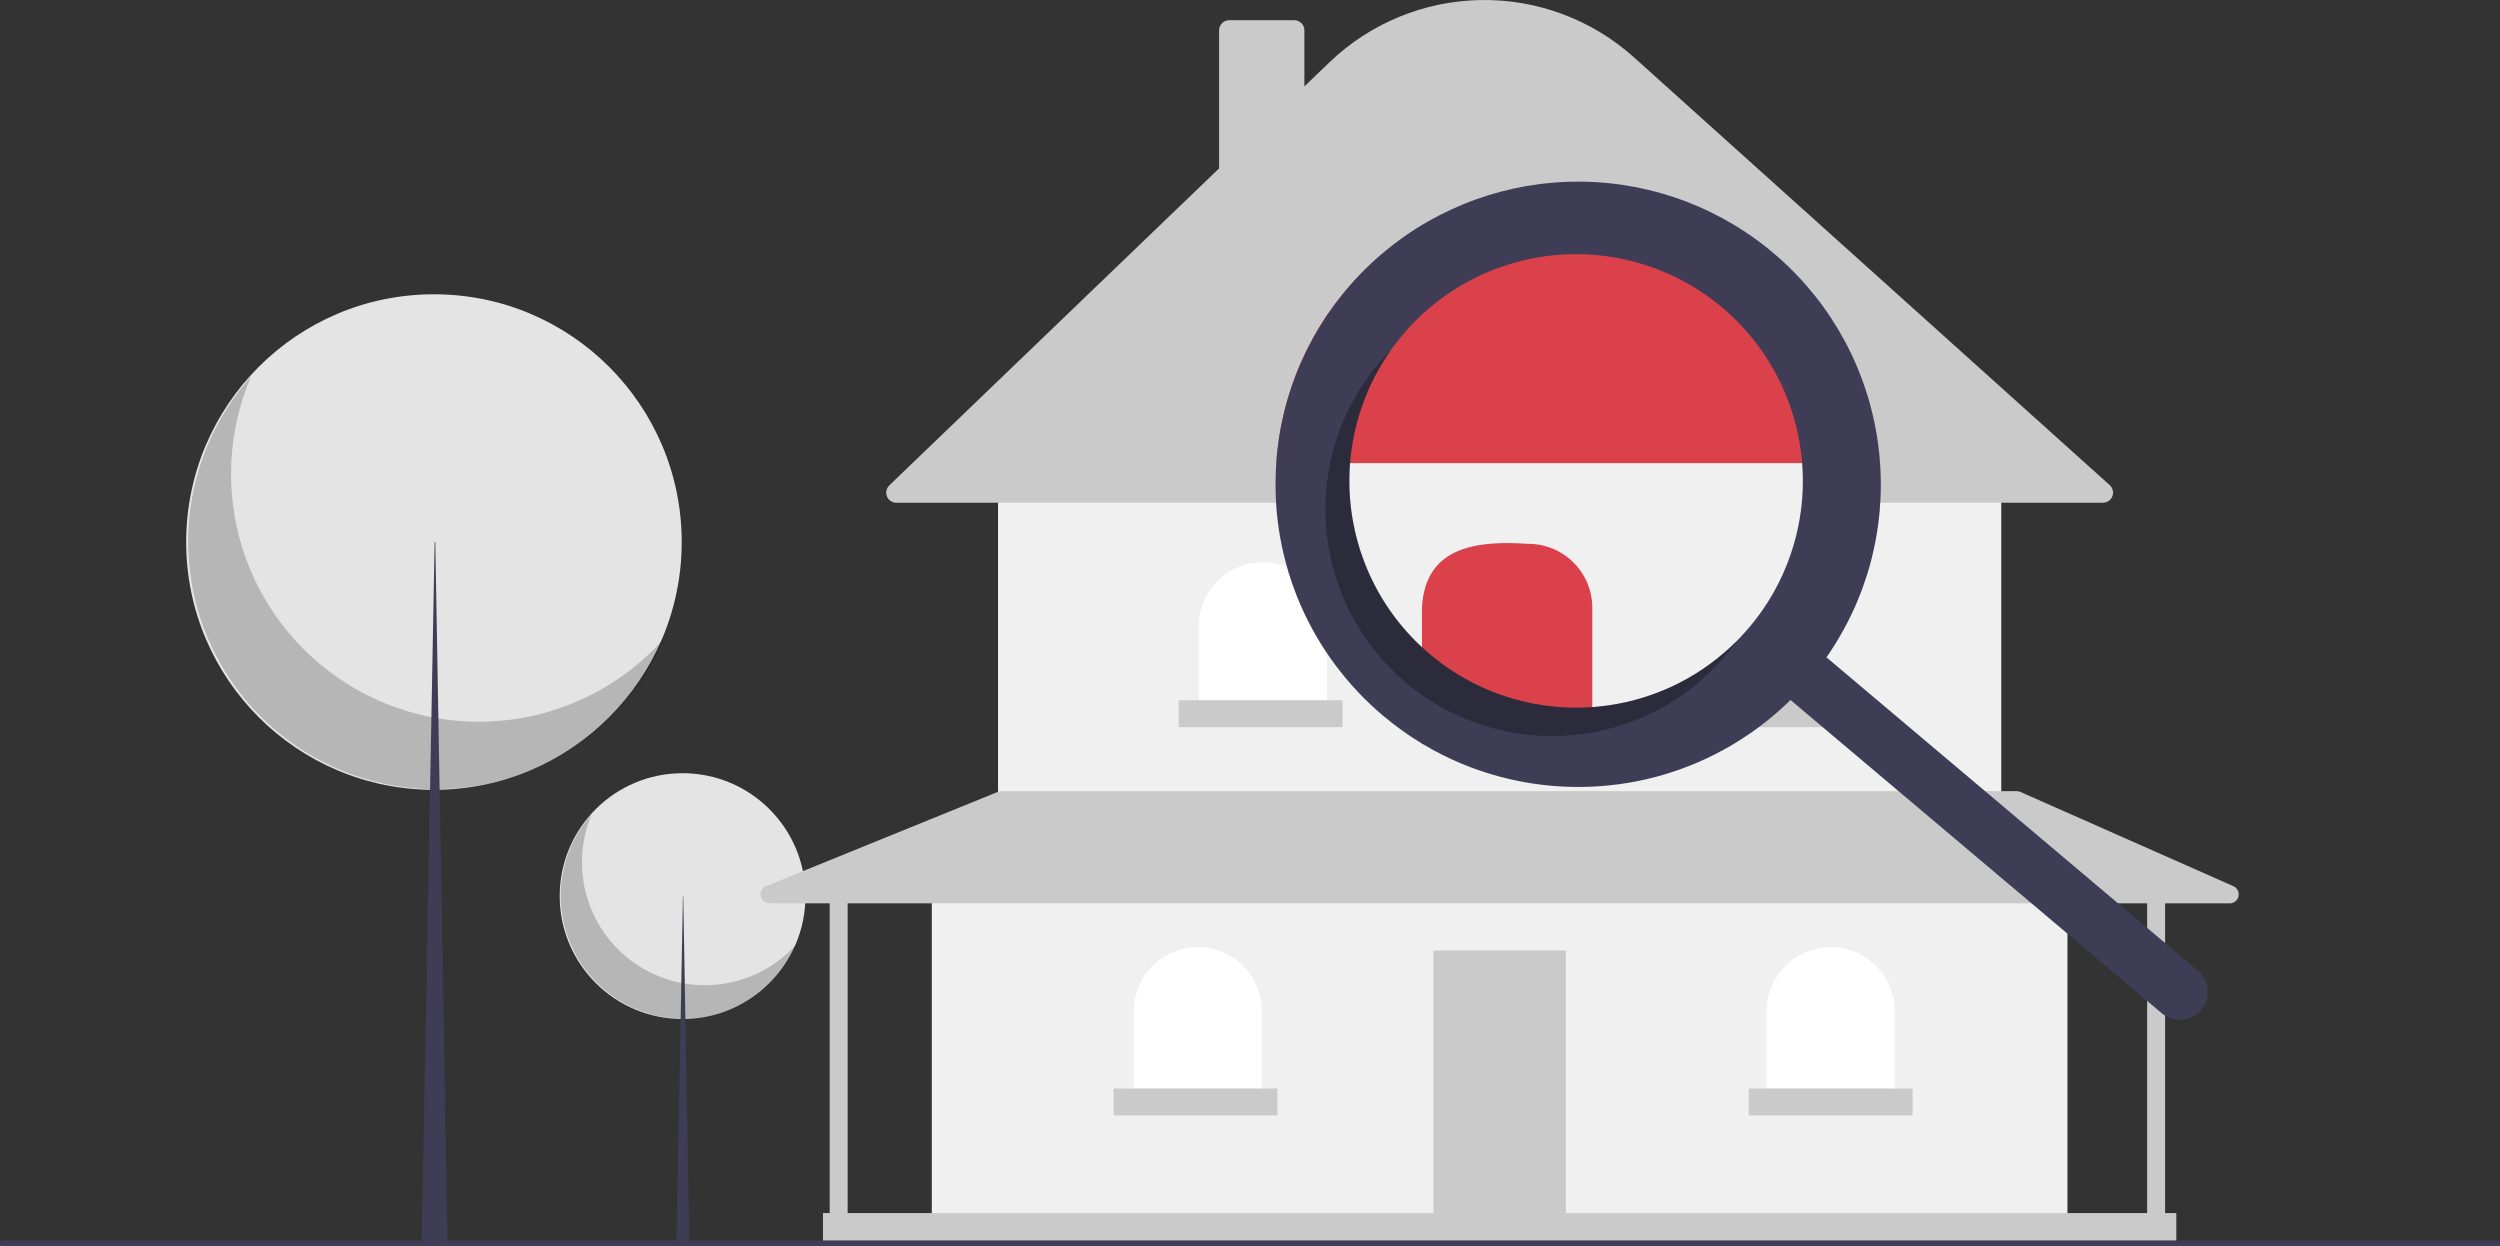 <svg viewBox="0 0 909 453" fill="none" xmlns="http://www.w3.org/2000/svg">
<rect x="0" y="0" width="909" height="453" fill="#333333" stroke="none"/>
<g clip-path="url(#clip0_2364_707)">
<path d="M248.187 370.501C272.864 370.501 292.869 350.496 292.869 325.818C292.869 301.141 272.864 281.136 248.187 281.136C223.51 281.136 203.505 301.141 203.505 325.818C203.505 350.496 223.51 370.501 248.187 370.501Z" fill="#E4E4E4"/>
<path opacity="0.2" d="M215.195 295.975C211.027 305.724 210.462 316.638 213.6 326.766C216.738 336.893 223.375 345.575 232.325 351.26C241.275 356.945 251.955 359.262 262.456 357.797C272.958 356.333 282.596 351.182 289.649 343.265C287.103 349.221 283.292 354.553 278.481 358.891C273.67 363.228 267.973 366.468 261.786 368.385C255.598 370.303 249.068 370.852 242.647 369.995C236.226 369.138 230.068 366.895 224.6 363.422C219.132 359.949 214.485 355.328 210.98 349.881C207.475 344.433 205.196 338.289 204.301 331.873C203.407 325.457 203.918 318.924 205.799 312.725C207.68 306.527 210.886 300.811 215.195 295.975Z" fill="black"/>
<path d="M248.31 325.819H248.432L250.642 452.5H245.977L248.31 325.819Z" fill="#3F3D56"/>
<path d="M157.782 287.175C207.535 287.175 247.869 246.841 247.869 197.087C247.869 147.334 207.535 107 157.782 107C108.028 107 67.694 147.334 67.694 197.087C67.694 246.841 108.028 287.175 157.782 287.175Z" fill="#E4E4E4"/>
<path opacity="0.2" d="M91.264 136.916C82.861 156.572 81.721 178.576 88.048 198.996C94.375 219.415 107.756 236.92 125.801 248.381C143.846 259.843 165.379 264.515 186.551 261.562C207.723 258.609 227.156 248.224 241.376 232.262C236.243 244.271 228.56 255.021 218.86 263.766C209.16 272.511 197.674 279.043 185.199 282.909C172.724 286.775 159.557 287.882 146.612 286.154C133.666 284.426 121.251 279.904 110.227 272.902C99.202 265.9 89.832 256.584 82.765 245.601C75.698 234.618 71.104 222.229 69.3 209.294C67.496 196.359 68.526 183.186 72.319 170.688C76.111 158.191 82.576 146.667 91.264 136.916Z" fill="black"/>
<path d="M158.029 197.087H158.277L162.732 452.5H153.327L158.029 197.087Z" fill="#3F3D56"/>
<path d="M751.73 320.3H338.809V442.707H751.73V320.3Z" fill="#F0F0F0"/>
<path d="M569.343 345.597H521.196V442.707H569.343V345.597Z" fill="#CACACA"/>
<path d="M727.657 175.859H362.882V288.474H727.657V175.859Z" fill="#F0F0F0"/>
<path d="M764.639 182.795H325.901C325.168 182.795 324.453 182.576 323.846 182.166C323.239 181.756 322.768 181.174 322.494 180.495C322.221 179.815 322.157 179.07 322.31 178.353C322.464 177.637 322.828 176.983 323.356 176.476L443.263 61.22V11.017C443.265 10.043 443.652 9.11 444.34 8.421C445.029 7.733 445.962 7.346 446.936 7.344H470.601C471.575 7.346 472.508 7.733 473.197 8.421C473.885 9.11 474.272 10.043 474.273 11.017V31.413L483.33 22.708C498.151 8.462 517.814 0.353 538.368 0.011C558.923 -0.331 578.845 7.12 594.131 20.865L767.094 176.392C767.646 176.889 768.035 177.541 768.209 178.264C768.383 178.986 768.333 179.744 768.067 180.438C767.801 181.131 767.331 181.728 766.719 182.149C766.107 182.57 765.382 182.795 764.639 182.795Z" fill="#CACACA"/>
<path d="M459.176 204.421C462.231 204.421 465.255 205.022 468.077 206.191C470.898 207.36 473.462 209.073 475.622 211.233C477.782 213.392 479.495 215.956 480.663 218.778C481.832 221.6 482.434 224.624 482.434 227.678V259.096H435.919V227.678C435.919 224.624 436.521 221.6 437.689 218.778C438.858 215.956 440.571 213.392 442.731 211.233C444.891 209.073 447.454 207.36 450.276 206.191C453.098 205.022 456.122 204.421 459.176 204.421Z" fill="white"/>
<path d="M545.27 204.829C551.438 204.829 557.354 207.279 561.715 211.641C566.077 216.002 568.527 221.918 568.527 228.086V259.504H522.012V228.086C522.012 221.918 524.463 216.002 528.824 211.641C533.186 207.279 539.102 204.829 545.27 204.829Z" fill="white"/>
<path d="M631.363 205.237C637.531 205.237 643.447 207.687 647.809 212.049C652.17 216.41 654.621 222.326 654.621 228.494V259.912H608.106V228.494C608.106 222.326 610.556 216.41 614.918 212.049C619.279 207.687 625.195 205.237 631.363 205.237Z" fill="white"/>
<path d="M665.637 344.374C671.805 344.374 677.721 346.824 682.083 351.185C686.444 355.547 688.895 361.463 688.895 367.631V399.049H642.38V367.631C642.38 361.463 644.83 355.547 649.192 351.185C653.553 346.824 659.469 344.374 665.637 344.374Z" fill="white"/>
<path d="M435.511 344.374C441.679 344.374 447.595 346.824 451.956 351.185C456.318 355.547 458.768 361.463 458.768 367.631V399.049H412.254V367.631C412.254 364.577 412.855 361.552 414.024 358.731C415.193 355.909 416.906 353.345 419.065 351.185C421.225 349.026 423.789 347.313 426.611 346.144C429.432 344.975 432.457 344.374 435.511 344.374Z" fill="white"/>
<path d="M812.057 322.211L734.597 287.937C734.181 287.753 733.731 287.658 733.277 287.658H364.118C363.696 287.658 363.279 287.739 362.888 287.898L278.574 322.172C277.873 322.457 277.292 322.977 276.932 323.643C276.572 324.309 276.454 325.079 276.6 325.822C276.745 326.565 277.144 327.235 277.728 327.716C278.313 328.197 279.046 328.46 279.803 328.46H301.679V441.075H299.231V452.5H791.309V441.075H787.229V328.46H810.736C811.485 328.46 812.21 328.203 812.792 327.732C813.373 327.26 813.775 326.603 813.93 325.871C814.084 325.139 813.983 324.375 813.642 323.709C813.301 323.043 812.741 322.514 812.057 322.211ZM780.7 441.075H308.207V328.46H780.7V441.075Z" fill="#CACACA"/>
<path d="M488.146 254.608H428.575V264.401H488.146V254.608Z" fill="#CACACA"/>
<path d="M575.464 254.608H515.892V264.401H575.464V254.608Z" fill="#CACACA"/>
<path d="M662.781 254.608H603.209V264.401H662.781V254.608Z" fill="#CACACA"/>
<path d="M695.423 395.785H635.851V405.577H695.423V395.785Z" fill="#CACACA"/>
<path d="M464.481 395.785H404.909V405.577H464.481V395.785Z" fill="#CACACA"/>
<path d="M908 453H1C0.735 453 0.48 452.895 0.293 452.707C0.105 452.52 0 452.265 0 452C0 451.735 0.105 451.48 0.293 451.293C0.48 451.105 0.735 451 1 451H908C908.265 451 908.52 451.105 908.707 451.293C908.895 451.48 909 451.735 909 452C909 452.265 908.895 452.52 908.707 452.707C908.52 452.895 908.265 453 908 453Z" fill="#3F3D56"/>
<path d="M679.866 174.18C679.866 174.82 679.856 175.47 679.846 176.11C679.836 176.88 679.816 177.64 679.786 178.41C679.757 179.08 679.726 179.74 679.687 180.4C679.566 182.61 679.376 184.81 679.116 187.02C679.056 187.58 678.987 188.13 678.906 188.69C678.846 189.12 678.786 189.56 678.716 190C678.646 190.49 678.576 190.98 678.496 191.47C678.336 192.51 678.156 193.55 677.956 194.59C677.856 195.11 677.757 195.63 677.646 196.15C677.436 197.18 677.206 198.22 676.967 199.25C676.947 199.33 676.927 199.42 676.906 199.5C676.786 200.01 676.666 200.51 676.536 201.02C676.496 201.17 676.467 201.31 676.417 201.46C676.326 201.84 676.226 202.22 676.126 202.6C675.987 203.13 675.846 203.65 675.697 204.18C675.456 205 675.217 205.81 674.967 206.63C674.935 206.715 674.909 206.802 674.886 206.89C674.406 208.44 673.896 209.97 673.336 211.49C673.046 212.29 672.737 213.1 672.427 213.9C672.117 214.7 671.796 215.5 671.467 216.29C671.146 217.06 670.816 217.83 670.487 218.59C670.407 218.77 670.326 218.95 670.237 219.13C669.886 219.92 669.526 220.69 669.156 221.46C669.146 221.47 669.146 221.49 669.136 221.5C668.846 222.12 668.536 222.74 668.226 223.35C668.226 223.369 668.219 223.386 668.206 223.4C667.906 224 667.596 224.6 667.276 225.19L666.766 226.16L666.706 226.27C666.066 227.46 665.407 228.64 664.706 229.81C664.556 230.07 664.407 230.33 664.257 230.58C664.107 230.84 663.947 231.1 663.786 231.35C663.687 231.53 663.577 231.71 663.456 231.89C663.246 232.23 663.036 232.58 662.816 232.92C662.776 232.99 662.726 233.06 662.687 233.13C662.306 233.72 661.927 234.3 661.546 234.89C661.076 235.6 660.596 236.3 660.107 237L649.246 254.38L648.776 253.99L648.646 253.87H648.636L648.206 253.51L647.026 252.51C646.667 252.86 646.316 253.21 645.956 253.55C645.816 253.69 645.667 253.82 645.526 253.96C645.417 254.06 645.316 254.16 645.206 254.26C626.431 272.595 601.457 283.212 575.226 284.01H575.197C555.34 284.555 535.684 279.916 518.167 270.55C517.776 270.35 517.397 270.15 517.016 269.92C514.737 268.68 512.507 267.37 510.316 265.97C510.306 265.96 510.296 265.96 510.286 265.95C507.746 264.15 505.266 262.23 502.846 260.19C489.864 249.246 479.592 235.444 472.838 219.866C466.084 204.287 463.03 187.356 463.917 170.4C463.947 169.73 463.987 169.07 464.036 168.4C464.197 165.98 464.443 163.57 464.776 161.17C464.866 160.5 464.967 159.83 465.066 159.17H678.846C679.266 162.23 679.556 165.306 679.716 168.4C679.816 170.33 679.866 172.25 679.866 174.18Z" fill="#F0F0F0"/>
<path d="M678.846 159.17C674.997 133.575 662.092 110.211 642.477 93.325C622.862 76.439 597.839 67.152 571.956 67.152C546.074 67.152 521.051 76.439 501.436 93.325C481.82 110.211 468.915 133.575 465.066 159.17C464.967 159.83 464.866 160.5 464.776 161.17C464.447 163.57 464.2 165.98 464.036 168.4H679.716C679.556 165.31 679.266 162.233 678.846 159.17Z" fill="#DA414A"/>
<path d="M578.959 270.547H517.021V221C518.164 198.357 537.517 196.529 555.702 197.744C558.756 197.744 561.78 198.345 564.602 199.514C567.424 200.683 569.987 202.396 572.147 204.555C574.307 206.715 576.02 209.279 577.189 212.1C578.357 214.922 578.959 217.946 578.959 221V270.547Z" fill="#DA414A"/>
<path d="M517.016 235.32V235.33C517.016 235.34 517.026 235.34 517.036 235.34L517.016 235.32ZM492.106 159.17C492.066 159.42 492.016 159.67 491.976 159.92C492.016 159.67 492.066 159.42 492.116 159.17H492.106ZM490.866 168.4C490.836 168.78 490.806 169.16 490.786 169.54C490.806 169.16 490.836 168.78 490.876 168.4C490.875 168.33 490.878 168.26 490.886 168.19C490.876 168.26 490.876 168.33 490.866 168.4ZM517.016 235.33C517.016 235.34 517.026 235.34 517.036 235.34L517.016 235.32V235.33ZM492.106 159.17C492.066 159.42 492.016 159.67 491.976 159.92C492.016 159.67 492.066 159.42 492.116 159.17H492.106ZM490.786 169.54C490.806 169.16 490.836 168.78 490.876 168.4C490.875 168.33 490.878 168.26 490.886 168.19C490.876 168.26 490.876 168.33 490.866 168.4C490.836 168.78 490.806 169.16 490.786 169.54ZM799.726 353.5C799.532 353.294 799.325 353.1 799.106 352.92L799.096 352.91L749.576 311.12L748.296 310.04L743.427 305.93L742.206 304.9L735.266 299.04L733.366 297.44L729.437 294.12L727.427 292.42L708.467 276.43L697.596 267.26L696.136 266.03L664.106 239C664.596 238.3 665.076 237.6 665.546 236.89C665.927 236.3 666.306 235.72 666.687 235.13C666.726 235.06 666.776 234.99 666.816 234.92C667.036 234.58 667.246 234.23 667.456 233.89C667.576 233.71 667.686 233.53 667.786 233.35C667.947 233.1 668.106 232.84 668.257 232.58C668.407 232.33 668.556 232.07 668.706 231.81C669.406 230.64 670.066 229.46 670.706 228.27L670.766 228.16L671.276 227.19C671.596 226.6 671.906 226 672.206 225.4C672.219 225.386 672.226 225.369 672.226 225.35C672.536 224.74 672.846 224.12 673.136 223.5C673.146 223.49 673.146 223.47 673.156 223.46C673.526 222.69 673.886 221.92 674.237 221.13C674.326 220.95 674.406 220.77 674.487 220.59C674.816 219.83 675.146 219.06 675.467 218.29C675.796 217.5 676.116 216.7 676.427 215.9C676.737 215.1 677.046 214.29 677.336 213.49C677.886 211.96 678.403 210.427 678.886 208.89C678.909 208.802 678.935 208.715 678.966 208.63C679.216 207.81 679.456 207 679.697 206.18C679.846 205.65 679.987 205.13 680.126 204.6C680.226 204.22 680.326 203.84 680.416 203.46C680.466 203.31 680.496 203.17 680.536 203.02C680.666 202.51 680.786 202.01 680.906 201.5C680.926 201.42 680.946 201.33 680.966 201.25C681.206 200.22 681.436 199.18 681.646 198.15C681.757 197.63 681.856 197.11 681.956 196.59C682.146 195.55 682.336 194.51 682.496 193.47C682.576 192.98 682.646 192.49 682.716 192C682.786 191.56 682.846 191.12 682.906 190.69C682.987 190.13 683.056 189.58 683.116 189.02C683.376 186.81 683.566 184.61 683.686 182.4C683.726 181.74 683.757 181.08 683.786 180.41C683.816 179.64 683.836 178.88 683.846 178.11C683.856 177.47 683.866 176.82 683.866 176.18C683.866 174.25 683.816 172.33 683.716 170.4C683.556 167.31 683.266 164.233 682.846 161.17C679.264 134.985 666.377 110.963 646.542 93.496C626.707 76.03 601.249 66.284 574.821 66.041C548.393 65.799 522.76 75.075 502.607 92.175C482.455 109.274 469.129 133.055 465.066 159.17C464.966 159.83 464.866 160.5 464.776 161.17C464.447 163.57 464.2 165.98 464.036 168.4C463.987 169.07 463.947 169.73 463.917 170.4C463.03 187.356 466.084 204.288 472.838 219.866C479.592 235.445 489.864 249.247 502.846 260.19C505.266 262.23 507.746 264.15 510.286 265.95C510.296 265.96 510.306 265.96 510.316 265.97C511.166 266.57 512.016 267.16 512.876 267.74C514.246 268.64 515.626 269.52 517.016 270.36C517.126 270.42 517.237 270.49 517.346 270.55C518.546 271.27 519.757 271.96 520.966 272.63H520.976C525.481 275.106 530.156 277.259 534.966 279.07C549.081 284.38 564.134 286.742 579.197 286.01H579.226C596.807 285.16 613.925 280.094 629.136 271.24C631.346 269.96 633.526 268.59 635.656 267.13C636.186 266.77 636.726 266.4 637.246 266.03C637.886 265.58 638.526 265.11 639.166 264.64C639.176 264.64 639.176 264.63 639.186 264.63C639.234 264.59 639.284 264.553 639.336 264.52C639.766 264.19 640.206 263.86 640.626 263.54C640.737 263.46 640.846 263.38 640.956 263.29C640.985 263.27 641.012 263.246 641.036 263.22C641.286 263.04 641.526 262.84 641.776 262.65C642.026 262.46 642.266 262.26 642.516 262.06C642.559 262.033 642.599 262.003 642.636 261.97C642.916 261.74 643.196 261.52 643.476 261.29C643.766 261.06 644.046 260.82 644.316 260.59C644.596 260.36 644.866 260.13 645.146 259.89C645.386 259.69 645.636 259.48 645.876 259.26C645.956 259.2 646.026 259.13 646.106 259.06C646.137 259.03 646.171 259.004 646.206 258.98C646.536 258.7 646.856 258.41 647.176 258.12C647.257 258.05 647.326 257.98 647.406 257.91C647.896 257.47 648.386 257.03 648.866 256.57C648.976 256.47 649.096 256.36 649.206 256.26C649.316 256.16 649.417 256.06 649.526 255.96C649.667 255.82 649.816 255.69 649.956 255.55C650.316 255.21 650.667 254.86 651.026 254.51L652.206 255.51L652.636 255.87H652.646L652.776 255.99L653.246 256.38L660.226 262.28L660.377 262.41L660.496 262.5L661.286 263.17L662.866 264.51L664.447 265.84L664.677 266.03L672.026 272.23L673.046 273.09L680.136 279.07L716.836 310.04L718.117 311.12L768.346 353.5L781.226 364.37L786.016 368.41C787.033 369.27 788.209 369.922 789.478 370.327C790.747 370.733 792.083 370.884 793.41 370.772C794.737 370.661 796.03 370.289 797.213 369.678C798.396 369.066 799.447 368.228 800.306 367.21C801.026 366.365 801.597 365.405 801.996 364.37C802.723 362.535 802.895 360.527 802.491 358.595C802.088 356.663 801.126 354.891 799.726 353.5ZM510.056 121.69C520.089 109.801 533.28 100.994 548.105 96.284C562.931 91.574 578.787 91.155 593.841 95.075C608.894 98.994 622.532 107.093 633.179 118.434C643.825 129.776 651.046 143.899 654.007 159.17C654.136 159.84 654.257 160.5 654.366 161.17C654.776 163.56 655.076 165.98 655.257 168.4C655.306 169.07 655.356 169.73 655.386 170.4C655.476 171.9 655.516 173.41 655.516 174.91C655.522 184.009 654.015 193.045 651.056 201.65V201.66C647.75 211.308 642.673 220.254 636.086 228.04C635.946 228.2 635.806 228.37 635.656 228.53C634.336 230.09 632.946 231.59 631.516 233.02C631.507 233.03 631.496 233.05 631.487 233.06C630.996 233.55 630.496 234.05 629.996 234.51C628.976 235.5 627.936 236.44 626.876 237.34C625.286 238.73 623.656 240.033 621.987 241.25C621.426 241.66 620.866 242.06 620.296 242.46C619.737 242.86 619.166 243.24 618.596 243.62C617.456 244.38 616.296 245.11 615.126 245.8C614.546 246.15 613.946 246.49 613.356 246.82C612.766 247.16 612.166 247.48 611.566 247.79C610.966 248.11 610.366 248.42 609.757 248.72C608.546 249.33 607.326 249.9 606.086 250.43C605.466 250.71 604.846 250.97 604.226 251.21C603.836 251.37 603.456 251.53 603.066 251.67C602.914 251.74 602.757 251.801 602.596 251.85C602.386 251.94 602.176 252.02 601.966 252.09C601.898 252.121 601.828 252.148 601.756 252.17C601.326 252.34 600.906 252.49 600.466 252.64C599.836 252.87 599.206 253.08 598.566 253.28C597.926 253.49 597.296 253.69 596.656 253.87C596.016 254.07 595.366 254.25 594.726 254.42C594.076 254.6 593.436 254.77 592.786 254.92C592.096 255.1 591.406 255.26 590.706 255.41C590.096 255.55 589.496 255.67 588.886 255.78C588.316 255.9 587.736 256 587.166 256.1C586.366 256.24 585.566 256.37 584.756 256.48C584.316 256.55 583.886 256.61 583.446 256.65C583.256 256.68 583.076 256.7 582.896 256.72C582.336 256.8 581.776 256.86 581.226 256.91C581.076 256.92 580.936 256.94 580.796 256.95C580.186 257.01 579.566 257.06 578.956 257.11C577.646 257.2 576.346 257.26 575.036 257.29C574.376 257.3 573.706 257.31 573.046 257.31C572.386 257.31 571.726 257.3 571.066 257.28C571.066 257.28 571.066 257.29 571.056 257.28C571.046 257.29 571.046 257.29 571.036 257.28C571.035 257.281 571.033 257.283 571.032 257.283C571.03 257.284 571.028 257.284 571.026 257.284C571.024 257.284 571.023 257.284 571.021 257.283C571.019 257.283 571.018 257.281 571.016 257.28C570.984 257.29 570.949 257.29 570.916 257.28C570.446 257.28 569.976 257.26 569.516 257.23C569.176 257.22 568.826 257.21 568.476 257.18C568.007 257.16 567.537 257.13 567.066 257.09C566.917 257.09 566.766 257.07 566.616 257.06C566.546 257.058 566.476 257.052 566.406 257.04C565.926 257 565.436 256.96 564.956 256.91C564.716 256.89 564.467 256.87 564.226 256.84C563.496 256.76 562.766 256.67 562.046 256.57C561.226 256.47 560.406 256.35 559.596 256.2C559.216 256.15 558.846 256.08 558.476 256.01C557.986 255.93 557.497 255.84 557.006 255.74C556.496 255.64 555.986 255.54 555.476 255.42C555.066 255.33 554.646 255.24 554.236 255.14C554.036 255.1 553.836 255.05 553.646 255C552.596 254.75 551.556 254.48 550.526 254.18C549.876 254 549.226 253.81 548.586 253.61C547.706 253.34 546.836 253.05 545.966 252.74C545.626 252.63 545.296 252.51 544.956 252.38C544.616 252.27 544.286 252.14 543.946 252.01C543.636 251.9 543.326 251.78 543.026 251.66C542.526 251.47 542.036 251.27 541.546 251.07C540.536 250.66 539.546 250.23 538.556 249.77C537.996 249.5 537.436 249.24 536.886 248.97C534.716 247.92 532.58 246.754 530.476 245.47C529.956 245.16 529.436 244.83 528.916 244.5C528.266 244.1 527.636 243.68 527.006 243.26C526.656 243.02 526.316 242.79 525.976 242.55C525.346 242.11 524.726 241.66 524.116 241.21C523.796 240.98 523.476 240.74 523.166 240.5C522.056 239.66 520.966 238.78 519.896 237.88C519.386 237.45 518.876 237.01 518.376 236.56C518.166 236.38 517.956 236.19 517.746 236C517.506 235.78 517.266 235.57 517.036 235.34L517.016 235.32C516.667 235.01 516.316 234.68 515.976 234.35C515.446 233.85 514.926 233.34 514.426 232.82C513.906 232.31 513.406 231.78 512.916 231.26C512.416 230.74 511.936 230.21 511.466 229.67C510.986 229.14 510.516 228.6 510.056 228.05C509.606 227.53 509.166 226.99 508.746 226.46C507.726 225.2 506.753 223.917 505.826 222.61C505.396 222.01 504.986 221.41 504.586 220.8C504.156 220.18 503.746 219.55 503.356 218.92C502.946 218.29 502.556 217.65 502.176 217C502.167 216.978 502.153 216.958 502.136 216.94C501.386 215.67 500.666 214.39 499.996 213.09C499.306 211.77 498.656 210.437 498.046 209.09C497.736 208.42 497.436 207.74 497.156 207.06C496.576 205.69 496.036 204.32 495.536 202.93C495.286 202.26 495.056 201.59 494.826 200.91C494.819 200.865 494.805 200.821 494.786 200.78C494.326 199.4 493.906 198.01 493.536 196.61C493.526 196.59 493.526 196.57 493.516 196.55C493.326 195.86 493.146 195.17 492.986 194.47C492.826 193.86 492.686 193.25 492.556 192.63C492.406 191.94 492.256 191.25 492.126 190.55C492.056 190.19 491.986 189.83 491.926 189.47C491.866 189.17 491.816 188.86 491.766 188.56C491.716 188.26 491.666 187.95 491.616 187.64C491.516 187.03 491.426 186.42 491.346 185.81C491.246 185.09 491.166 184.37 491.086 183.64C490.996 182.77 490.916 181.9 490.846 181.02C490.796 180.43 490.766 179.83 490.736 179.23C490.706 178.68 490.676 178.13 490.666 177.58C490.656 177.551 490.656 177.519 490.666 177.49C490.665 177.489 490.664 177.487 490.663 177.486C490.662 177.484 490.662 177.482 490.662 177.48C490.662 177.478 490.662 177.476 490.663 177.475C490.664 177.473 490.665 177.471 490.666 177.47C490.656 177.46 490.656 177.46 490.666 177.45C490.665 177.449 490.664 177.447 490.663 177.446C490.662 177.444 490.662 177.442 490.662 177.44C490.662 177.438 490.662 177.436 490.663 177.435C490.664 177.433 490.665 177.431 490.666 177.43C490.656 177.21 490.646 176.99 490.646 176.77C490.626 176.12 490.616 175.47 490.616 174.82C490.616 174.23 490.626 173.65 490.636 173.06C490.656 172.24 490.686 171.42 490.726 170.6C490.726 170.42 490.746 170.25 490.756 170.07C490.766 169.89 490.776 169.72 490.786 169.54C490.806 169.16 490.836 168.78 490.876 168.4C490.875 168.33 490.878 168.26 490.886 168.19C490.916 167.76 490.956 167.33 490.996 166.9C491.076 166.04 491.176 165.17 491.286 164.31C491.346 163.88 491.396 163.45 491.466 163.02C491.506 162.72 491.556 162.41 491.606 162.1C491.646 161.79 491.696 161.48 491.756 161.17C491.826 160.76 491.896 160.34 491.976 159.92C492.016 159.67 492.066 159.42 492.116 159.17C492.306 158.17 492.516 157.17 492.746 156.17C492.976 155.16 493.236 154.16 493.516 153.16C493.786 152.15 494.086 151.14 494.406 150.13C494.556 149.62 494.716 149.12 494.896 148.62C495.226 147.61 495.576 146.61 495.966 145.62C496.146 145.13 496.336 144.63 496.546 144.14C496.946 143.15 497.366 142.16 497.796 141.19C498.016 140.7 498.236 140.21 498.476 139.72C498.926 138.75 499.396 137.78 499.906 136.83C500.396 135.86 500.926 134.91 501.466 133.97C502.006 133.03 502.566 132.09 503.156 131.16C503.426 130.7 503.726 130.23 504.036 129.78C504.636 128.86 505.266 127.94 505.906 127.04C507.197 125.22 508.586 123.43 510.056 121.69ZM490.866 168.4C490.836 168.78 490.806 169.16 490.786 169.54C490.806 169.16 490.836 168.78 490.876 168.4C490.875 168.33 490.878 168.26 490.886 168.19C490.876 168.26 490.876 168.33 490.866 168.4ZM492.106 159.17C492.066 159.42 492.016 159.67 491.976 159.92C492.016 159.67 492.066 159.42 492.116 159.17H492.106ZM517.016 235.32V235.33C517.016 235.34 517.026 235.34 517.036 235.34L517.016 235.32Z" fill="#3F3D56"/>
<path opacity="0.3" d="M519.898 237.879C504.08 224.531 493.861 205.723 491.269 185.19C488.677 164.656 493.902 143.898 505.906 127.039C504.33 128.626 502.806 130.289 501.334 132.027C494.352 140.302 489.067 149.872 485.783 160.189C482.499 170.507 481.279 181.37 482.193 192.159C483.107 202.948 486.137 213.451 491.11 223.069C496.083 232.686 502.902 241.231 511.178 248.213C527.89 262.315 549.52 269.201 571.309 267.355C593.098 265.509 613.262 255.083 627.364 238.37C628.832 236.63 630.215 234.848 631.512 233.024C616.912 247.693 597.329 256.336 576.652 257.235C555.975 258.135 535.716 251.225 519.898 237.879Z" fill="black"/>
</g>
<defs>
<clipPath id="clip0_2364_707">
<rect width="909" height="453" fill="white"/>
</clipPath>
</defs>
</svg>
